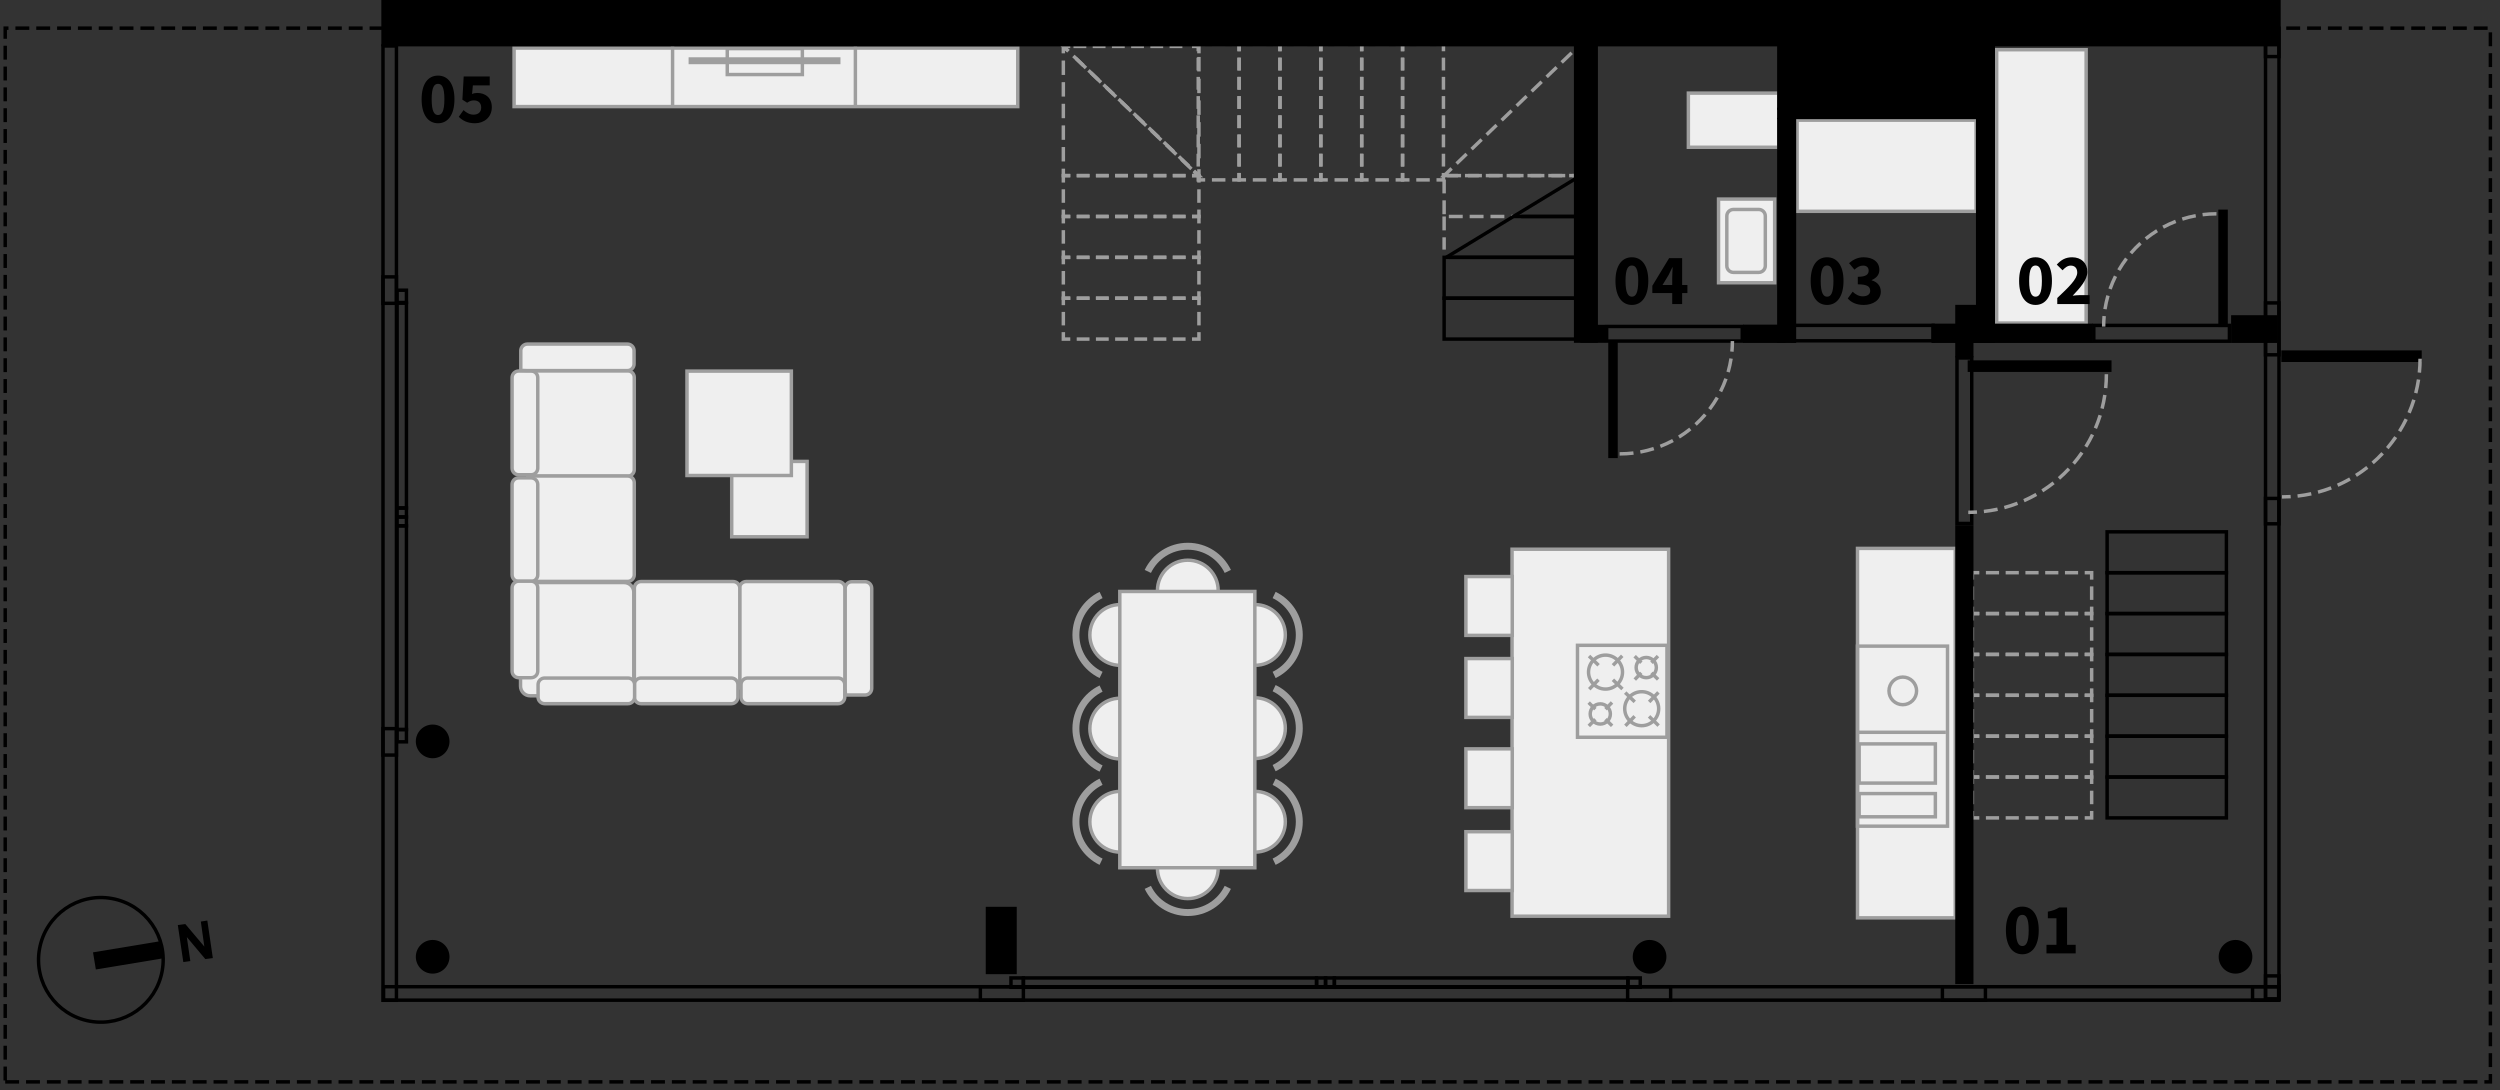 <?xml version="1.0" encoding="utf-8"?>
<!-- Generator: Adobe Illustrator 16.0.0, SVG Export Plug-In . SVG Version: 6.00 Build 0)  -->
<!DOCTYPE svg PUBLIC "-//W3C//DTD SVG 1.1//EN" "http://www.w3.org/Graphics/SVG/1.1/DTD/svg11.dtd">
<svg version="1.1" id="PARTERx275_1_" xmlns="http://www.w3.org/2000/svg" xmlns:xlink="http://www.w3.org/1999/xlink" x="0px"
	 y="0px" width="720px" height="314px" viewBox="0 0 720 314" enable-background="new 0 0 720 314" xml:space="preserve">
<rect x="0" y="0" width="720" height="314" fill="#333333" stroke="none"/>
<path fill="#EFEFEF" stroke="#9E9E9E" stroke-miterlimit="10" d="M182.531,197.615c0,1.534-1.243,2.772-2.776,2.772h-27.066
	c-1.533,0-2.775-1.238-2.775-2.772v-27.067c0-1.532,1.241-2.771,2.775-2.771h27.066c1.533,0,2.776,1.238,2.776,2.771V197.615z"/>
<path fill="#EFEFEF" stroke="#9E9E9E" stroke-miterlimit="10" d="M212.998,198.494v-29.106c0-1.051,0.853-1.903,1.909-1.903h26.542
	c1.055,0,1.908,0.851,1.908,1.903v29.106"/>
<path fill="#EFEFEF" stroke="#9E9E9E" stroke-miterlimit="10" d="M182.701,198.494v-29.106c0-1.051,0.852-1.903,1.907-1.903h26.542
	c1.055,0,1.908,0.851,1.908,1.903v29.106"/>
<path fill="#EFEFEF" stroke="#9E9E9E" stroke-miterlimit="10" d="M151.654,137.15h29.106c1.054,0,1.909-0.854,1.909-1.907v-26.542
	c0-1.055-0.855-1.909-1.909-1.909h-29.106"/>
<path fill="#EFEFEF" stroke="#9E9E9E" stroke-miterlimit="10" d="M151.654,167.449h29.106c1.054,0,1.909-0.854,1.909-1.908v-26.54
	c0-1.055-0.855-1.91-1.909-1.91h-29.106"/>
<rect x="534.959" y="157.94" fill="#EFEFEF" stroke="#9E9E9E" stroke-miterlimit="10" width="28.151" height="106.4"/>
<rect x="534.959" y="186.085" fill="none" stroke="#9E9E9E" stroke-miterlimit="10" width="25.924" height="51.854"/>
<rect x="535.436" y="228.55" fill="none" stroke="#9E9E9E" stroke-miterlimit="10" width="21.947" height="6.686"/>
<rect x="535.436" y="214.241" fill="none" stroke="#9E9E9E" stroke-miterlimit="10" width="21.947" height="11.291"/>
<line fill="none" stroke="#9E9E9E" stroke-miterlimit="10" x1="535.116" y1="210.9" x2="560.406" y2="210.9"/>
<circle fill="none" stroke="#9E9E9E" stroke-miterlimit="10" cx="548.002" cy="198.972" r="3.977"/>
<rect x="435.473" y="158.176" fill="#EFEFEF" stroke="#9E9E9E" stroke-miterlimit="10" width="45.09" height="105.689"/>
<rect x="422.178" y="239.53" fill="#EFEFEF" stroke="#9E9E9E" stroke-miterlimit="10" width="13.358" height="16.938"/>
<rect x="422.178" y="215.672" fill="#EFEFEF" stroke="#9E9E9E" stroke-miterlimit="10" width="13.358" height="16.939"/>
<rect x="422.178" y="189.667" fill="#EFEFEF" stroke="#9E9E9E" stroke-miterlimit="10" width="13.358" height="16.939"/>
<rect x="422.178" y="166.048" fill="#EFEFEF" stroke="#9E9E9E" stroke-miterlimit="10" width="13.358" height="16.939"/>
<rect x="454.318" y="185.85" fill="none" stroke="#9E9E9E" stroke-miterlimit="10" width="25.769" height="26.482"/>
<g>
	<circle fill="none" stroke="#9E9E9E" stroke-miterlimit="10" cx="472.809" cy="204.101" r="4.891"/>
	<line fill="none" stroke="#9E9E9E" stroke-miterlimit="10" x1="477.62" y1="199.408" x2="474.954" y2="202.152"/>
	<line fill="none" stroke="#9E9E9E" stroke-miterlimit="10" x1="470.781" y1="206.288" x2="468.116" y2="209.032"/>
	<line fill="none" stroke="#9E9E9E" stroke-miterlimit="10" x1="477.68" y1="208.972" x2="474.936" y2="206.307"/>
	<line fill="none" stroke="#9E9E9E" stroke-miterlimit="10" x1="470.801" y1="202.134" x2="468.057" y2="199.469"/>
</g>
<g>
	<path fill="none" stroke="#9E9E9E" stroke-miterlimit="10" d="M467.283,193.568c0,2.702-2.191,4.89-4.896,4.89
		c-2.699,0-4.892-2.186-4.892-4.89s2.196-4.896,4.892-4.896C465.092,188.673,467.281,190.864,467.283,193.568z"/>
	<line fill="none" stroke="#9E9E9E" stroke-miterlimit="10" x1="467.202" y1="188.872" x2="464.536" y2="191.616"/>
	<line fill="none" stroke="#9E9E9E" stroke-miterlimit="10" x1="460.363" y1="195.753" x2="457.697" y2="198.495"/>
	<line fill="none" stroke="#9E9E9E" stroke-miterlimit="10" x1="467.264" y1="198.437" x2="464.518" y2="195.771"/>
	<line fill="none" stroke="#9E9E9E" stroke-miterlimit="10" x1="460.383" y1="191.596" x2="457.639" y2="188.931"/>
</g>
<g>
	<circle fill="none" stroke="#9E9E9E" stroke-miterlimit="10" cx="474.12" cy="192.26" r="2.908"/>
	<line fill="none" stroke="#9E9E9E" stroke-miterlimit="10" x1="477.495" y1="188.95" x2="475.625" y2="190.878"/>
	<line fill="none" stroke="#9E9E9E" stroke-miterlimit="10" x1="472.689" y1="193.787" x2="470.816" y2="195.714"/>
	<line fill="none" stroke="#9E9E9E" stroke-miterlimit="10" x1="477.538" y1="195.673" x2="475.613" y2="193.799"/>
	<line fill="none" stroke="#9E9E9E" stroke-miterlimit="10" x1="472.702" y1="190.864" x2="470.773" y2="188.99"/>
</g>
<g>
	<circle fill="none" stroke="#9E9E9E" stroke-miterlimit="10" cx="460.881" cy="205.621" r="2.907"/>
	<line fill="none" stroke="#9E9E9E" stroke-miterlimit="10" x1="464.258" y1="202.308" x2="462.383" y2="204.238"/>
	<line fill="none" stroke="#9E9E9E" stroke-miterlimit="10" x1="459.448" y1="207.147" x2="457.575" y2="209.074"/>
	<line fill="none" stroke="#9E9E9E" stroke-miterlimit="10" x1="464.299" y1="209.032" x2="462.368" y2="207.159"/>
	<line fill="none" stroke="#9E9E9E" stroke-miterlimit="10" x1="459.463" y1="204.224" x2="457.531" y2="202.349"/>
</g>
<circle fill="#EFEFEF" stroke="#9E9E9E" stroke-miterlimit="10" cx="361.43" cy="236.666" r="8.748"/>
<path fill="none" stroke="#9E9E9E" stroke-width="2" stroke-miterlimit="10" d="M366.947,225.151c4.289,2.057,7.25,6.44,7.25,11.515
	c0,5.075-2.961,9.456-7.25,11.513"/>
<circle fill="#EFEFEF" stroke="#9E9E9E" stroke-miterlimit="10" cx="361.43" cy="209.707" r="8.748"/>
<path fill="none" stroke="#9E9E9E" stroke-width="2" stroke-miterlimit="10" d="M366.947,198.191
	c4.289,2.058,7.25,6.439,7.25,11.516s-2.961,9.455-7.25,11.513"/>
<circle fill="#EFEFEF" stroke="#9E9E9E" stroke-miterlimit="10" cx="361.43" cy="182.866" r="8.748"/>
<path fill="none" stroke="#9E9E9E" stroke-width="2" stroke-miterlimit="10" d="M366.947,171.355
	c4.289,2.055,7.25,6.438,7.25,11.512c0,5.076-2.961,9.455-7.25,11.514"/>
<circle fill="#EFEFEF" stroke="#9E9E9E" stroke-miterlimit="10" cx="342.085" cy="250.046" r="8.748"/>
<path fill="none" stroke="#9E9E9E" stroke-width="2" stroke-miterlimit="10" d="M353.603,255.563
	c-2.059,4.283-6.441,7.247-11.517,7.247c-5.076,0-9.455-2.964-11.514-7.247"/>
<circle fill="#EFEFEF" stroke="#9E9E9E" stroke-miterlimit="10" cx="342.091" cy="170.084" r="8.747"/>
<path fill="none" stroke="#9E9E9E" stroke-width="2" stroke-miterlimit="10" d="M330.572,164.568c2.061-4.291,6.44-7.25,11.518-7.25
	c5.076,0,9.455,2.96,11.518,7.25"/>
<circle fill="#EFEFEF" stroke="#9E9E9E" stroke-miterlimit="10" cx="322.625" cy="182.866" r="8.748"/>
<path fill="none" stroke="#9E9E9E" stroke-width="2" stroke-miterlimit="10" d="M317.108,194.382
	c-4.289-2.059-7.25-6.44-7.25-11.516c0-5.075,2.961-9.456,7.25-11.511"/>
<circle fill="#EFEFEF" stroke="#9E9E9E" stroke-miterlimit="10" cx="322.625" cy="209.825" r="8.748"/>
<path fill="none" stroke="#9E9E9E" stroke-width="2" stroke-miterlimit="10" d="M317.108,221.34c-4.289-2.058-7.25-6.44-7.25-11.514
	c0-5.076,2.961-9.456,7.25-11.514"/>
<circle fill="#EFEFEF" stroke="#9E9E9E" stroke-miterlimit="10" cx="322.625" cy="236.666" r="8.748"/>
<path fill="none" stroke="#9E9E9E" stroke-width="2" stroke-miterlimit="10" d="M317.108,248.179
	c-4.289-2.057-7.25-6.44-7.25-11.515c0-5.076,2.961-9.456,7.25-11.514"/>
<rect x="322.505" y="170.344" fill="#EFEFEF" stroke="#9E9E9E" stroke-miterlimit="10" width="38.888" height="79.564"/>
<rect x="148.057" y="13.836" fill="#EFEFEF" stroke="#9E9E9E" stroke-miterlimit="10" width="145.055" height="16.861"/>
<line fill="none" stroke="#9E9E9E" stroke-miterlimit="10" x1="246.35" y1="12.246" x2="246.35" y2="30.696"/>
<line fill="none" stroke="#9E9E9E" stroke-miterlimit="10" x1="193.703" y1="12.246" x2="193.703" y2="30.696"/>
<rect x="209.451" y="13.996" fill="#EFEFEF" stroke="#9E9E9E" stroke-miterlimit="10" width="21.63" height="7.475"/>
<line fill="none" stroke="#9E9E9E" stroke-width="2" stroke-miterlimit="10" x1="198.317" y1="17.495" x2="242.055" y2="17.495"/>
<path fill="#EFEFEF" stroke="#9E9E9E" stroke-miterlimit="10" d="M241.39,195.274c1.052,0,1.906,0.851,1.906,1.903v3.58
	c0,1.056-0.853,1.908-1.906,1.908h-26.064c-1.057,0-1.91-0.851-1.91-1.908v-3.58c0-1.051,0.854-1.903,1.91-1.903H241.39z"/>
<path fill="#EFEFEF" stroke="#9E9E9E" stroke-miterlimit="10" d="M210.614,195.274c1.054,0,1.907,0.851,1.907,1.903v3.58
	c0,1.056-0.853,1.908-1.907,1.908h-26.006c-1.054,0-1.907-0.851-1.907-1.908v-3.58c0-1.051,0.852-1.903,1.907-1.903H210.614z"/>
<path fill="#EFEFEF" stroke="#9E9E9E" stroke-miterlimit="10" d="M180.852,195.274c1.056,0,1.909,0.851,1.909,1.903v3.58
	c0,1.056-0.855,1.908-1.909,1.908h-23.978c-1.056,0-1.909-0.851-1.909-1.908v-3.58c0-1.051,0.853-1.903,1.909-1.903H180.852z"/>
<path fill="#EFEFEF" stroke="#9E9E9E" stroke-miterlimit="10" d="M249.145,167.539c1.055,0,1.908,0.851,1.908,1.909v28.808
	c0,1.057-0.853,1.909-1.908,1.909h-5.667l-0.061-1.909v-28.808c0-1.057,0.852-1.909,1.909-1.909H249.145z"/>
<path fill="#EFEFEF" stroke="#9E9E9E" stroke-miterlimit="10" d="M154.875,108.76c0-1.054-0.855-1.908-1.908-1.908h-3.579
	c-1.056,0-1.909,0.854-1.909,1.908v26.065c0,1.052,0.853,1.906,1.909,1.906h3.579c1.054,0,1.908-0.853,1.908-1.906V108.76z"/>
<path fill="#EFEFEF" stroke="#9E9E9E" stroke-miterlimit="10" d="M154.875,139.538c0-1.056-0.855-1.91-1.908-1.91h-3.579
	c-1.056,0-1.909,0.854-1.909,1.91v26.003c0,1.054,0.853,1.908,1.909,1.908h3.579c1.054,0,1.908-0.854,1.908-1.908V139.538z"/>
<path fill="#EFEFEF" stroke="#9E9E9E" stroke-miterlimit="10" d="M154.875,169.297c0-1.055-0.855-1.91-1.908-1.91h-3.579
	c-1.056,0-1.909,0.856-1.909,1.91v23.979c0,1.053,0.853,1.905,1.909,1.905h3.579c1.054,0,1.908-0.852,1.908-1.905V169.297z"/>
<path fill="#EFEFEF" stroke="#9E9E9E" stroke-miterlimit="10" d="M182.611,101.005c0-1.055-0.854-1.909-1.908-1.909h-28.809
	c-1.056,0-1.909,0.854-1.909,1.909v5.666l1.909,0.062h28.809c1.054,0,1.908-0.855,1.908-1.91V101.005z"/>
<rect x="210.732" y="132.887" fill="#EFEFEF" stroke="#9E9E9E" stroke-miterlimit="10" width="21.712" height="21.709"/>
<rect x="197.85" y="106.881" fill="#EFEFEF" stroke="#9E9E9E" stroke-miterlimit="10" width="30.062" height="30.062"/>
<rect x="494.938" y="57.336" fill="#EFEFEF" stroke="#9E9E9E" stroke-miterlimit="10" width="16.164" height="24.097"/>
<path fill="#EFEFEF" stroke="#9E9E9E" stroke-miterlimit="10" d="M497.323,62.226c0-1.052,0.85-1.904,1.908-1.904h7.274
	c1.052,0,1.905,0.852,1.905,1.904V76.54c0,1.055-0.853,1.909-1.905,1.909h-7.274c-1.055,0-1.908-0.854-1.908-1.909V62.226z"/>
<path fill="#EFEFEF" stroke="#9E9E9E" stroke-miterlimit="10" d="M490.864,39.385c-1.052,0-1.906-0.849-1.906-1.909v-5.725
	c0-1.056,0.852-1.911,1.906-1.911h8.11c1.056,0,1.91,0.855,1.91,1.911v5.725c0,1.058-0.854,1.909-1.91,1.909H490.864z"/>
<rect x="486.25" y="26.818" fill="#EFEFEF" stroke="#9E9E9E" stroke-miterlimit="10" width="26.084" height="15.592"/>
<rect x="517.562" y="34.614" fill="#EFEFEF" stroke="#9E9E9E" stroke-miterlimit="10" width="51.549" height="26.244"/>
<rect x="575.038" y="14.314" fill="#EFEFEF" stroke="#9E9E9E" stroke-miterlimit="10" width="25.769" height="78.729"/>
<rect x="563.111" y="87.795" width="11.451" height="10.974"/>
<rect x="556.271" y="93.207" width="46.438" height="5.562"/>
<rect x="642.559" y="90.78" width="13.357" height="7.987"/>
<rect x="283.894" y="261.162" width="8.929" height="19.403"/>
<rect x="569.073" y="33.638" width="5.485" height="58.212"/>
<rect x="570.984" y="8.345" width="3.578" height="23.146"/>
<rect x="511.812" y="33.957" width="5.487" height="64.812"/>
<rect x="502.032" y="93.494" width="12.244" height="5.273"/>
<polygon points="462.258,93.546 462.271,98.726 455.113,98.726 455.098,93.546 "/>
<rect x="511.812" y="31.009" width="62.75" height="3.305"/>
<rect x="511.812" y="9.242" width="3.577" height="22.386"/>
<rect x="563.111" y="97.022" width="5.248" height="5.882"/>
<g>
	<path d="M567.359,150.257h-3.248v-46.668h3.248V150.257 M568.359,151.257v-48.668h-5.248v48.668H568.359L568.359,151.257z"/>
</g>
<rect x="652.469" y="8.113" fill="none" stroke="#000000" stroke-miterlimit="10" width="3.877" height="279.607"/>
<rect x="110.301" y="13.24" fill="none" stroke="#000000" stroke-miterlimit="10" width="3.877" height="274.84"/>
<rect x="110.301" y="209.843" fill="none" stroke="#000000" stroke-miterlimit="10" width="3.877" height="7.618"/>
<rect x="114.357" y="210.108" fill="none" stroke="#000000" stroke-miterlimit="10" width="2.695" height="3.537"/>
<rect x="114.357" y="83.582" fill="none" stroke="#000000" stroke-miterlimit="10" width="2.695" height="3.538"/>
<rect x="114.357" y="151.417" fill="none" stroke="#000000" stroke-miterlimit="10" width="2.695" height="58.691"/>
<rect x="114.357" y="87.319" fill="none" stroke="#000000" stroke-miterlimit="10" width="2.695" height="58.968"/>
<rect x="114.357" y="148.871" fill="none" stroke="#000000" stroke-miterlimit="10" width="2.695" height="2.584"/>
<rect x="114.357" y="146.325" fill="none" stroke="#000000" stroke-miterlimit="10" width="2.695" height="2.584"/>
<rect x="468.859" y="281.647" fill="none" stroke="#000000" stroke-miterlimit="10" width="3.532" height="2.69"/>
<rect x="291.158" y="281.647" fill="none" stroke="#000000" stroke-miterlimit="10" width="3.535" height="2.69"/>
<rect x="384.282" y="281.647" fill="none" stroke="#000000" stroke-miterlimit="10" width="84.526" height="2.69"/>
<rect x="294.772" y="281.647" fill="none" stroke="#000000" stroke-miterlimit="10" width="84.38" height="2.69"/>
<rect x="381.736" y="281.647" fill="none" stroke="#000000" stroke-miterlimit="10" width="2.586" height="2.69"/>
<rect x="379.193" y="281.647" fill="none" stroke="#000000" stroke-miterlimit="10" width="2.582" height="2.69"/>
<rect x="110.301" y="79.738" fill="none" stroke="#000000" stroke-miterlimit="10" width="3.877" height="7.621"/>
<rect x="110.47" y="284.174" fill="none" stroke="#000000" stroke-miterlimit="10" width="545.786" height="3.877"/>
<rect x="648.738" y="284.174" fill="none" stroke="#000000" stroke-miterlimit="10" width="7.519" height="3.877"/>
<rect x="559.413" y="284.174" fill="none" stroke="#000000" stroke-miterlimit="10" width="12.388" height="3.877"/>
<rect x="468.754" y="284.174" fill="none" stroke="#000000" stroke-miterlimit="10" width="12.387" height="3.877"/>
<rect x="282.346" y="284.174" fill="none" stroke="#000000" stroke-miterlimit="10" width="12.387" height="3.877"/>
<rect x="652.469" y="281.055" fill="none" stroke="#000000" stroke-miterlimit="10" width="3.877" height="6.666"/>
<rect x="652.469" y="87.241" fill="none" stroke="#000000" stroke-miterlimit="10" width="3.877" height="14.941"/>
<rect x="652.469" y="143.543" fill="none" stroke="#000000" stroke-miterlimit="10" width="3.877" height="7.312"/>
<rect x="652.469" y="0.476" fill="none" stroke="#000000" stroke-miterlimit="10" width="3.877" height="15.82"/>
<rect x="657.029" y="100.912" width="40.428" height="3.341"/>
<g>
	<path fill="#9E9E9E" d="M697.28,107.365l-0.994-0.104c0.131-1.3,0.192-2.628,0.192-3.938h1
		C697.479,104.669,697.411,106.029,697.28,107.365z M697.03,109.373c-0.203,1.334-0.476,2.669-0.808,3.968l-0.969-0.248
		c0.323-1.264,0.588-2.563,0.784-3.868L697.03,109.373z M695.675,115.287c-0.396,1.278-0.868,2.555-1.396,3.799l-0.92-0.391
		c0.513-1.213,0.97-2.46,1.356-3.705L695.675,115.287z M693.436,120.929c-0.588,1.207-1.241,2.4-1.95,3.546l-0.853-0.521
		c0.688-1.118,1.33-2.281,1.903-3.458L693.436,120.929z M690.375,126.174c-0.758,1.104-1.586,2.185-2.461,3.212l-0.762-0.646
		c0.85-1.007,1.657-2.063,2.397-3.134L690.375,126.174z M686.562,130.897c-0.925,0.979-1.902,1.925-2.916,2.808l-0.656-0.754
		c0.988-0.861,1.945-1.783,2.845-2.739L686.562,130.897z M682.09,134.996c-1.058,0.832-2.168,1.619-3.304,2.341l-0.536-0.844
		c1.109-0.704,2.191-1.47,3.221-2.282L682.09,134.996z M677.055,138.379c-1.172,0.666-2.389,1.277-3.617,1.818l-0.399-0.916
		c1.197-0.526,2.381-1.123,3.522-1.771L677.055,138.379z M671.573,140.967c-1.256,0.48-2.554,0.901-3.853,1.251l-0.261-0.965
		c1.267-0.342,2.527-0.752,3.753-1.22L671.573,140.967z M665.752,142.698c-1.309,0.284-2.654,0.504-3.994,0.652l-0.11-0.99
		c1.306-0.15,2.616-0.365,3.896-0.643L665.752,142.698z M659.746,143.527c-0.844,0.053-1.698,0.079-2.545,0.079v-1
		c0.824,0,1.66-0.026,2.479-0.077L659.746,143.527z"/>
</g>
<rect x="566.689" y="103.774" width="41.432" height="3.343"/>
<g>
	<path fill="#9E9E9E" d="M606.936,111.818l-0.991-0.104c0.131-1.3,0.192-2.628,0.192-3.938h1
		C607.137,109.122,607.07,110.482,606.936,111.818z M606.686,113.826c-0.2,1.334-0.473,2.669-0.805,3.968l-0.97-0.248
		c0.324-1.264,0.589-2.563,0.785-3.868L606.686,113.826z M605.331,119.74c-0.397,1.275-0.866,2.556-1.396,3.8l-0.92-0.391
		c0.516-1.218,0.973-2.461,1.359-3.706L605.331,119.74z M603.094,125.383c-0.588,1.207-1.244,2.4-1.953,3.546l-0.85-0.521
		c0.688-1.118,1.329-2.281,1.903-3.458L603.094,125.383z M600.033,130.63c-0.765,1.106-1.59,2.188-2.463,3.211l-0.765-0.646
		c0.852-1.002,1.658-2.06,2.401-3.137L600.033,130.63z M596.216,135.346c-0.92,0.982-1.897,1.929-2.914,2.812l-0.653-0.754
		c0.986-0.861,1.943-1.783,2.842-2.739L596.216,135.346z M591.745,139.448c-1.057,0.832-2.168,1.619-3.301,2.341l-0.537-0.844
		c1.105-0.704,2.189-1.473,3.22-2.282L591.745,139.448z M586.711,142.831c-1.173,0.666-2.389,1.277-3.617,1.818l-0.399-0.916
		c1.194-0.526,2.382-1.123,3.522-1.771L586.711,142.831z M581.227,145.417c-1.256,0.48-2.551,0.901-3.85,1.251l-0.261-0.965
		c1.267-0.342,2.527-0.752,3.752-1.22L581.227,145.417z M575.409,147.148c-1.311,0.28-2.653,0.504-3.994,0.652l-0.112-0.994
		c1.307-0.146,2.617-0.361,3.896-0.639L575.409,147.148z M569.403,147.974c-0.847,0.057-1.699,0.079-2.545,0.079v-1
		c0.821,0,1.657-0.022,2.479-0.073L569.403,147.974z"/>
</g>
<g>
	<path d="M501.271,97.735l-38.062-0.005v-3.206l38.062,0.004V97.735 M502.271,98.735v-5.206l-40.062-0.004v5.206L502.271,98.735
		L502.271,98.735z"/>
</g>
<g>
	<path d="M556.227,97.65h-39.338v-3.445h39.338V97.65 M557.227,98.65v-5.445h-41.338v5.445H557.227L557.227,98.65z"/>
</g>
<rect x="463.18" y="98.097" width="2.729" height="33.837"/>
<g>
	<path fill="#9E9E9E" d="M499.29,101.319l-0.995-0.096c0.092-0.988,0.139-1.999,0.139-2.989h1
		C499.434,99.26,499.387,100.298,499.29,101.319z M499.043,103.333c-0.207,1.332-0.5,2.666-0.869,3.965l-0.961-0.271
		c0.359-1.264,0.641-2.557,0.842-3.848L499.043,103.333z M497.557,109.232c-0.446,1.266-0.981,2.521-1.586,3.73l-0.896-0.447
		c0.586-1.172,1.1-2.389,1.537-3.616L497.557,109.232z M495.008,114.752c-0.679,1.166-1.433,2.303-2.246,3.378l-0.797-0.604
		c0.789-1.043,1.523-2.146,2.178-3.276L495.008,114.752z M491.489,119.711c-0.881,1.025-1.832,2.005-2.826,2.911l-0.674-0.74
		c0.965-0.878,1.887-1.828,2.739-2.823L491.489,119.711z M487.117,123.942c-1.054,0.849-2.167,1.638-3.312,2.346l-0.524-0.85
		c1.106-0.688,2.188-1.452,3.211-2.275L487.117,123.942z M482.049,127.305c-1.189,0.641-2.433,1.211-3.688,1.697l-0.36-0.932
		c1.219-0.474,2.422-1.026,3.575-1.646L482.049,127.305z M476.447,129.678c-1.284,0.408-2.607,0.74-3.938,0.986l-0.183-0.982
		c1.289-0.235,2.572-0.561,3.813-0.957L476.447,129.678z M470.5,130.97c-1.332,0.163-2.695,0.246-4.05,0.246v-1
		c1.314,0,2.638-0.08,3.929-0.234L470.5,130.97z"/>
</g>
<g>
	<path d="M641.575,97.773l-38.062-0.009v-3.547l38.062,0.004V97.773 M642.575,98.773v-5.552l-40.062-0.004v5.547L642.575,98.773
		L642.575,98.773z"/>
</g>
<rect x="638.875" y="60.361" width="2.729" height="33.837"/>
<g>
	<path fill="#9E9E9E" d="M638.336,61.078v1c-1.319,0-2.638,0.08-3.929,0.238l-0.121-0.992
		C635.616,61.161,636.982,61.078,638.336,61.078L638.336,61.078z M632.462,62.615c-1.289,0.239-2.574,0.561-3.813,0.957
		l-0.306-0.953c1.281-0.408,2.605-0.74,3.938-0.986L632.462,62.615z M626.784,64.226c-1.219,0.474-2.422,1.026-3.573,1.646
		l-0.474-0.881c1.188-0.637,2.428-1.21,3.687-1.697L626.784,64.226z M621.507,66.862c-1.108,0.684-2.189,1.452-3.213,2.271
		l-0.628-0.775c1.055-0.853,2.17-1.642,3.312-2.35L621.507,66.862z M616.799,70.416c-0.967,0.881-1.889,1.831-2.742,2.825
		l-0.758-0.652c0.879-1.021,1.83-2.004,2.826-2.911L616.799,70.416z M612.822,74.774c-0.789,1.043-1.523,2.143-2.178,3.272
		l-0.865-0.502c0.677-1.166,1.433-2.303,2.246-3.378L612.822,74.774z M609.707,79.778c-0.586,1.172-1.099,2.39-1.536,3.621
		l-0.94-0.334c0.446-1.27,0.981-2.525,1.586-3.734L609.707,79.778z M607.573,85.274c-0.359,1.26-0.644,2.553-0.842,3.844
		l-0.988-0.152c0.207-1.332,0.5-2.666,0.869-3.965L607.573,85.274z M606.49,91.071c-0.092,0.979-0.137,1.984-0.137,2.985h-1
		c0-1.027,0.047-2.064,0.141-3.077L606.49,91.071z"/>
</g>
<circle cx="475.077" cy="275.554" r="4.85"/>
<circle cx="643.829" cy="275.554" r="4.85"/>
<circle cx="124.606" cy="275.554" r="4.85"/>
<circle cx="124.606" cy="213.524" r="4.851"/>
<rect x="606.85" y="223.783" fill="none" stroke="#000000" stroke-miterlimit="10" width="34.354" height="11.771"/>
<rect x="606.85" y="212.013" fill="none" stroke="#000000" stroke-miterlimit="10" width="34.354" height="11.771"/>
<rect x="606.85" y="200.244" fill="none" stroke="#000000" stroke-miterlimit="10" width="34.354" height="11.771"/>
<rect x="606.85" y="188.473" fill="none" stroke="#000000" stroke-miterlimit="10" width="34.354" height="11.771"/>
<rect x="606.85" y="176.704" fill="none" stroke="#000000" stroke-miterlimit="10" width="34.354" height="11.77"/>
<rect x="606.85" y="164.936" fill="none" stroke="#000000" stroke-miterlimit="10" width="34.354" height="11.771"/>
<rect x="606.85" y="153.166" fill="none" stroke="#000000" stroke-miterlimit="10" width="34.354" height="11.771"/>
<g>
	<g>
		<g>
			<polygon fill="#9E9E9E" points="570.041,224.283 568.541,224.283 568.541,225.783 567.541,225.783 567.541,223.283 
				570.041,223.283 			"/>
		</g>
		<g>
			<rect x="567.541" y="227.723" fill="#9E9E9E" width="1" height="3.889"/>
		</g>
		<g>
			<polygon fill="#9E9E9E" points="568.541,235.053 570.041,235.053 570.041,236.053 567.541,236.053 567.541,233.553 
				568.541,233.553 			"/>
		</g>
		<g>
			<path fill="#9E9E9E" d="M598.497,236.053h-3.793v-1h3.793V236.053z M592.807,236.053h-3.793v-1h3.793V236.053z M587.115,236.053
				h-3.795v-1h3.795V236.053z M581.424,236.053h-3.795v-1h3.795V236.053z M575.732,236.053h-3.795v-1h3.795V236.053z"/>
		</g>
		<g>
			<polygon fill="#9E9E9E" points="602.896,236.053 600.396,236.053 600.396,235.053 601.896,235.053 601.896,233.553 
				602.896,233.553 			"/>
		</g>
		<g>
			<rect x="601.896" y="227.723" fill="#9E9E9E" width="1" height="3.889"/>
		</g>
		<g>
			<polygon fill="#9E9E9E" points="602.896,225.783 601.896,225.783 601.896,224.283 600.396,224.283 600.396,223.283 
				602.896,223.283 			"/>
		</g>
		<g>
			<path fill="#9E9E9E" d="M598.497,224.283h-3.793v-1h3.793V224.283z M592.807,224.283h-3.795v-1h3.795V224.283z M587.115,224.283
				h-3.795v-1h3.795V224.283z M581.424,224.283h-3.795v-1h3.795V224.283z M575.732,224.283h-3.795v-1h3.795V224.283z"/>
		</g>
	</g>
</g>
<g>
	<g>
		<g>
			<polygon fill="#9E9E9E" points="570.041,212.514 568.541,212.514 568.541,214.014 567.541,214.014 567.541,211.514 
				570.041,211.514 			"/>
		</g>
		<g>
			<rect x="567.541" y="215.958" fill="#9E9E9E" width="1" height="3.885"/>
		</g>
		<g>
			<polygon fill="#9E9E9E" points="568.541,223.285 570.041,223.285 570.041,224.285 567.541,224.285 567.541,221.785 
				568.541,221.785 			"/>
		</g>
		<g>
			<path fill="#9E9E9E" d="M598.497,224.285h-3.793v-1h3.793V224.285z M592.807,224.285h-3.793v-1h3.793V224.285z M587.115,224.285
				h-3.795v-1h3.795V224.285z M581.424,224.285h-3.795v-1h3.795V224.285z M575.732,224.285h-3.795v-1h3.795V224.285z"/>
		</g>
		<g>
			<polygon fill="#9E9E9E" points="602.896,224.285 600.396,224.285 600.396,223.285 601.896,223.285 601.896,221.785 
				602.896,221.785 			"/>
		</g>
		<g>
			<rect x="601.896" y="215.957" fill="#9E9E9E" width="1" height="3.885"/>
		</g>
		<g>
			<polygon fill="#9E9E9E" points="602.896,214.014 601.896,214.014 601.896,212.514 600.396,212.514 600.396,211.514 
				602.896,211.514 			"/>
		</g>
		<g>
			<path fill="#9E9E9E" d="M598.497,212.514h-3.793v-1h3.793V212.514z M592.807,212.514h-3.795v-1h3.795V212.514z M587.115,212.514
				h-3.795v-1h3.795V212.514z M581.424,212.514h-3.795v-1h3.795V212.514z M575.732,212.514h-3.795v-1h3.795V212.514z"/>
		</g>
	</g>
</g>
<g>
	<g>
		<g>
			<polygon fill="#9E9E9E" points="570.041,200.744 568.541,200.744 568.541,202.244 567.541,202.244 567.541,199.744 
				570.041,199.744 			"/>
		</g>
		<g>
			<rect x="567.541" y="204.188" fill="#9E9E9E" width="1" height="3.885"/>
		</g>
		<g>
			<polygon fill="#9E9E9E" points="568.541,211.514 570.041,211.514 570.041,212.514 567.541,212.514 567.541,210.014 
				568.541,210.014 			"/>
		</g>
		<g>
			<path fill="#9E9E9E" d="M598.497,212.514h-3.793v-1h3.793V212.514z M592.807,212.514h-3.793v-1h3.793V212.514z M587.115,212.514
				h-3.795v-1h3.795V212.514z M581.424,212.514h-3.795v-1h3.795V212.514z M575.732,212.514h-3.795v-1h3.795V212.514z"/>
		</g>
		<g>
			<polygon fill="#9E9E9E" points="602.896,212.514 600.396,212.514 600.396,211.514 601.896,211.514 601.896,210.014 
				602.896,210.014 			"/>
		</g>
		<g>
			<rect x="601.896" y="204.187" fill="#9E9E9E" width="1" height="3.885"/>
		</g>
		<g>
			<polygon fill="#9E9E9E" points="602.896,202.244 601.896,202.244 601.896,200.744 600.396,200.744 600.396,199.744 
				602.896,199.744 			"/>
		</g>
		<g>
			<path fill="#9E9E9E" d="M598.497,200.744h-3.793v-1h3.793V200.744z M592.807,200.744h-3.795v-1h3.795V200.744z M587.115,200.744
				h-3.795v-1h3.795V200.744z M581.424,200.744h-3.795v-1h3.795V200.744z M575.732,200.744h-3.795v-1h3.795V200.744z"/>
		</g>
	</g>
</g>
<g>
	<g>
		<g>
			<polygon fill="#9E9E9E" points="570.041,188.974 568.541,188.974 568.541,190.474 567.541,190.474 567.541,187.974 
				570.041,187.974 			"/>
		</g>
		<g>
			<rect x="567.541" y="192.418" fill="#9E9E9E" width="1" height="3.885"/>
		</g>
		<g>
			<polygon fill="#9E9E9E" points="568.541,199.745 570.041,199.745 570.041,200.745 567.541,200.745 567.541,198.245 
				568.541,198.245 			"/>
		</g>
		<g>
			<path fill="#9E9E9E" d="M598.497,200.745h-3.793v-1h3.793V200.745z M592.807,200.745h-3.793v-1h3.793V200.745z M587.115,200.745
				h-3.795v-1h3.795V200.745z M581.424,200.745h-3.795v-1h3.795V200.745z M575.732,200.745h-3.795v-1h3.795V200.745z"/>
		</g>
		<g>
			<polygon fill="#9E9E9E" points="602.896,200.745 600.396,200.745 600.396,199.745 601.896,199.745 601.896,198.245 
				602.896,198.245 			"/>
		</g>
		<g>
			<rect x="601.896" y="192.417" fill="#9E9E9E" width="1" height="3.885"/>
		</g>
		<g>
			<polygon fill="#9E9E9E" points="602.896,190.474 601.896,190.474 601.896,188.974 600.396,188.974 600.396,187.974 
				602.896,187.974 			"/>
		</g>
		<g>
			<path fill="#9E9E9E" d="M598.497,188.974h-3.793v-1h3.793V188.974z M592.807,188.974h-3.795v-1h3.795V188.974z M587.115,188.974
				h-3.795v-1h3.795V188.974z M581.424,188.974h-3.795v-1h3.795V188.974z M575.732,188.974h-3.795v-1h3.795V188.974z"/>
		</g>
	</g>
</g>
<g>
	<g>
		<g>
			<polygon fill="#9E9E9E" points="570.041,177.205 568.541,177.205 568.541,178.705 567.541,178.705 567.541,176.205 
				570.041,176.205 			"/>
		</g>
		<g>
			<rect x="567.541" y="180.649" fill="#9E9E9E" width="1" height="3.884"/>
		</g>
		<g>
			<polygon fill="#9E9E9E" points="568.541,187.974 570.041,187.974 570.041,188.974 567.541,188.974 567.541,186.474 
				568.541,186.474 			"/>
		</g>
		<g>
			<path fill="#9E9E9E" d="M598.497,188.974h-3.793v-1h3.793V188.974z M592.807,188.974h-3.793v-1h3.793V188.974z M587.115,188.974
				h-3.795v-1h3.795V188.974z M581.424,188.974h-3.795v-1h3.795V188.974z M575.732,188.974h-3.795v-1h3.795V188.974z"/>
		</g>
		<g>
			<polygon fill="#9E9E9E" points="602.896,188.974 600.396,188.974 600.396,187.974 601.896,187.974 601.896,186.474 
				602.896,186.474 			"/>
		</g>
		<g>
			<rect x="601.896" y="180.649" fill="#9E9E9E" width="1" height="3.884"/>
		</g>
		<g>
			<polygon fill="#9E9E9E" points="602.896,178.705 601.896,178.705 601.896,177.205 600.396,177.205 600.396,176.205 
				602.896,176.205 			"/>
		</g>
		<g>
			<path fill="#9E9E9E" d="M598.497,177.205h-3.793v-1h3.793V177.205z M592.807,177.205h-3.795v-1h3.795V177.205z M587.115,177.205
				h-3.795v-1h3.795V177.205z M581.424,177.205h-3.795v-1h3.795V177.205z M575.732,177.205h-3.795v-1h3.795V177.205z"/>
		</g>
	</g>
</g>
<g>
	<g>
		<g>
			<polygon fill="#9E9E9E" points="570.041,165.436 568.541,165.436 568.541,166.936 567.541,166.936 567.541,164.436 
				570.041,164.436 			"/>
		</g>
		<g>
			<rect x="567.541" y="168.88" fill="#9E9E9E" width="1" height="3.884"/>
		</g>
		<g>
			<polygon fill="#9E9E9E" points="568.541,176.207 570.041,176.207 570.041,177.207 567.541,177.207 567.541,174.707 
				568.541,174.707 			"/>
		</g>
		<g>
			<path fill="#9E9E9E" d="M598.497,177.207h-3.793v-1h3.793V177.207z M592.807,177.207h-3.793v-1h3.793V177.207z M587.115,177.207
				h-3.795v-1h3.795V177.207z M581.424,177.207h-3.795v-1h3.795V177.207z M575.732,177.207h-3.795v-1h3.795V177.207z"/>
		</g>
		<g>
			<polygon fill="#9E9E9E" points="602.896,177.207 600.396,177.207 600.396,176.207 601.896,176.207 601.896,174.707 
				602.896,174.707 			"/>
		</g>
		<g>
			<rect x="601.896" y="168.88" fill="#9E9E9E" width="1" height="3.884"/>
		</g>
		<g>
			<polygon fill="#9E9E9E" points="602.896,166.936 601.896,166.936 601.896,165.436 600.396,165.436 600.396,164.436 
				602.896,164.436 			"/>
		</g>
		<g>
			<path fill="#9E9E9E" d="M598.497,165.436h-3.793v-1h3.793V165.436z M592.807,165.436h-3.795v-1h3.795V165.436z M587.115,165.436
				h-3.795v-1h3.795V165.436z M581.424,165.436h-3.795v-1h3.795V165.436z M575.732,165.436h-3.795v-1h3.795V165.436z"/>
		</g>
	</g>
</g>
<rect x="415.907" y="85.885" fill="none" stroke="#000000" stroke-miterlimit="10" width="38.492" height="11.771"/>
<rect x="415.907" y="74.116" fill="none" stroke="#000000" stroke-miterlimit="10" width="38.492" height="11.769"/>
<polyline fill="none" stroke="#000000" stroke-miterlimit="10" points="438.098,62.345 454.4,62.345 454.4,74.117 417.342,74.117 
	"/>
<polyline fill="none" stroke="#000000" stroke-miterlimit="10" points="454.4,50.576 454.4,62.347 435.711,62.347 "/>
<g>
	<path fill="#9E9E9E" d="M416.407,66.345h-1v-4h1V66.345z M416.407,71.888h-1v-3.543h1V71.888z"/>
</g>
<g>
	<path fill="#9E9E9E" d="M454.9,52.963h-1v-1.887h-1.113v-1h2.113V52.963z M450.786,51.076h-4v-1h4V51.076z M444.786,51.076h-4v-1h4
		V51.076z M438.786,51.076h-4v-1h4V51.076z M432.786,51.076h-4v-1h4V51.076z M426.786,51.076h-4v-1h4V51.076z M420.786,51.076h-4v-1
		h4V51.076z M416.407,55.697h-1v-4h1V55.697z M416.407,61.697h-1v-4h1V61.697z M435.87,62.847h-0.612v-1h0.612V62.847z
		 M433.258,62.847h-4v-1h4V62.847z M427.258,62.847h-4v-1h4V62.847z M421.258,62.847h-4v-1h4V62.847z"/>
</g>
<g>
	<path fill="#9E9E9E" d="M454.9,17.072h-1v-3.431l-0.168-0.176l1.168-1.126V17.072z M452.984,15.575l-2.884,2.771l-0.69-0.721
		l2.882-2.771L452.984,15.575z M448.661,19.738l-2.881,2.771l-0.692-0.721l2.881-2.774L448.661,19.738z M454.9,23.069h-1v-4h1
		V23.069z M444.337,23.9l-2.882,2.771l-0.692-0.721l2.884-2.774L444.337,23.9z M454.9,29.069h-1v-4h1V29.069z M440.015,28.058
		l-2.881,2.774l-0.69-0.721l2.881-2.774L440.015,28.058z M454.9,35.069h-1v-4h1V35.069z M435.695,32.22l-2.881,2.774l-0.693-0.721
		l2.882-2.774L435.695,32.22z M431.372,36.382l-2.881,2.774l-0.692-0.725l2.881-2.771L431.372,36.382z M454.9,41.069h-1v-4h1V41.069
		z M427.048,40.543l-2.882,2.774l-0.692-0.725l2.884-2.771L427.048,40.543z M454.9,47.069h-1v-4h1V47.069z M422.726,44.705
		l-2.881,2.774l-0.69-0.725l2.881-2.771L422.726,44.705z M418.406,48.867l-1.258,1.211h2.76v1h-5.239l3.045-2.932L418.406,48.867z
		 M454.9,51.077h-2.992v-1h1.992v-1.008h1V51.077z M449.907,51.077h-4v-1h4V51.077z M443.907,51.077h-4v-1h4V51.077z
		 M437.907,51.077h-4v-1h4V51.077z M431.907,51.077h-4v-1h4V51.077z M425.907,51.077h-4v-1h4V51.077z"/>
</g>
<g>
	<g>
		<g>
			<polygon fill="#9E9E9E" points="308.243,86.385 306.743,86.385 306.743,87.885 305.744,87.885 305.744,85.385 308.243,85.385 			
				"/>
		</g>
		<g>
			<rect x="305.744" y="89.828" fill="#9E9E9E" width="0.999" height="3.886"/>
		</g>
		<g>
			<polygon fill="#9E9E9E" points="306.743,97.156 308.243,97.156 308.243,98.156 305.744,98.156 305.744,95.656 306.743,95.656 			
				"/>
		</g>
		<g>
			<path fill="#9E9E9E" d="M341.448,98.156h-3.688v-1h3.688V98.156z M335.914,98.156h-3.688v-1h3.688V98.156z M330.38,98.156h-3.688
				v-1h3.688V98.156z M324.846,98.156h-3.688v-1h3.688V98.156z M319.312,98.156h-3.689v-1h3.689V98.156z M313.778,98.156h-3.688v-1
				h3.688V98.156z"/>
		</g>
		<g>
			<polygon fill="#9E9E9E" points="345.793,98.156 343.293,98.156 343.293,97.156 344.793,97.156 344.793,95.656 345.793,95.656 			
				"/>
		</g>
		<g>
			<rect x="344.793" y="89.828" fill="#9E9E9E" width="1" height="3.886"/>
		</g>
		<g>
			<polygon fill="#9E9E9E" points="345.793,87.885 344.793,87.885 344.793,86.385 343.293,86.385 343.293,85.385 345.793,85.385 			
				"/>
		</g>
		<g>
			<path fill="#9E9E9E" d="M341.448,86.385h-3.688v-1h3.688V86.385z M335.914,86.385h-3.688v-1h3.688V86.385z M330.38,86.385h-3.688
				v-1h3.688V86.385z M324.846,86.385h-3.688v-1h3.688V86.385z M319.312,86.385h-3.689v-1h3.689V86.385z M313.778,86.385h-3.688v-1
				h3.688V86.385z"/>
		</g>
	</g>
</g>
<g>
	<g>
		<g>
			<polygon fill="#9E9E9E" points="308.243,74.617 306.743,74.617 306.743,76.117 305.744,76.117 305.744,73.617 308.243,73.617 			
				"/>
		</g>
		<g>
			<rect x="305.744" y="78.055" fill="#9E9E9E" width="0.999" height="3.889"/>
		</g>
		<g>
			<polygon fill="#9E9E9E" points="306.743,85.385 308.243,85.385 308.243,86.385 305.744,86.385 305.744,83.885 306.743,83.885 			
				"/>
		</g>
		<g>
			<path fill="#9E9E9E" d="M341.448,86.385h-3.688v-1h3.688V86.385z M335.914,86.385h-3.688v-1h3.688V86.385z M330.38,86.385h-3.688
				v-1h3.688V86.385z M324.846,86.385h-3.688v-1h3.688V86.385z M319.312,86.385h-3.689v-1h3.689V86.385z M313.778,86.385h-3.688v-1
				h3.688V86.385z"/>
		</g>
		<g>
			<polygon fill="#9E9E9E" points="345.793,86.385 343.293,86.385 343.293,85.385 344.793,85.385 344.793,83.885 345.793,83.885 			
				"/>
		</g>
		<g>
			<rect x="344.793" y="78.055" fill="#9E9E9E" width="1" height="3.889"/>
		</g>
		<g>
			<polygon fill="#9E9E9E" points="345.793,76.117 344.793,76.117 344.793,74.617 343.293,74.617 343.293,73.617 345.793,73.617 			
				"/>
		</g>
		<g>
			<path fill="#9E9E9E" d="M341.448,74.617h-3.688v-1h3.688V74.617z M335.914,74.617h-3.688v-1h3.688V74.617z M330.38,74.617h-3.688
				v-1h3.688V74.617z M324.846,74.617h-3.688v-1h3.688V74.617z M319.312,74.617h-3.689v-1h3.689V74.617z M313.778,74.617h-3.688v-1
				h3.688V74.617z"/>
		</g>
	</g>
</g>
<g>
	<g>
		<g>
			<polygon fill="#9E9E9E" points="308.243,62.845 306.743,62.845 306.743,64.345 305.744,64.345 305.744,61.845 308.243,61.845 			
				"/>
		</g>
		<g>
			<rect x="305.744" y="66.289" fill="#9E9E9E" width="0.999" height="3.886"/>
		</g>
		<g>
			<polygon fill="#9E9E9E" points="306.743,73.617 308.243,73.617 308.243,74.617 305.744,74.617 305.744,72.117 306.743,72.117 			
				"/>
		</g>
		<g>
			<path fill="#9E9E9E" d="M341.448,74.617h-3.688v-1h3.688V74.617z M335.914,74.617h-3.688v-1h3.688V74.617z M330.38,74.617h-3.688
				v-1h3.688V74.617z M324.846,74.617h-3.688v-1h3.688V74.617z M319.312,74.617h-3.689v-1h3.689V74.617z M313.778,74.617h-3.688v-1
				h3.688V74.617z"/>
		</g>
		<g>
			<polygon fill="#9E9E9E" points="345.793,74.617 343.293,74.617 343.293,73.617 344.793,73.617 344.793,72.117 345.793,72.117 			
				"/>
		</g>
		<g>
			<rect x="344.793" y="66.289" fill="#9E9E9E" width="1" height="3.886"/>
		</g>
		<g>
			<polygon fill="#9E9E9E" points="345.793,64.345 344.793,64.345 344.793,62.845 343.293,62.845 343.293,61.845 345.793,61.845 			
				"/>
		</g>
		<g>
			<path fill="#9E9E9E" d="M341.448,62.845h-3.688v-1h3.688V62.845z M335.914,62.845h-3.688v-1h3.688V62.845z M330.38,62.845h-3.688
				v-1h3.688V62.845z M324.846,62.845h-3.688v-1h3.688V62.845z M319.312,62.845h-3.689v-1h3.689V62.845z M313.778,62.845h-3.688v-1
				h3.688V62.845z"/>
		</g>
	</g>
</g>
<g>
	<g>
		<g>
			<polygon fill="#9E9E9E" points="308.243,51.076 306.743,51.076 306.743,52.576 305.744,52.576 305.744,50.076 308.243,50.076 			
				"/>
		</g>
		<g>
			<rect x="305.744" y="54.515" fill="#9E9E9E" width="0.999" height="3.89"/>
		</g>
		<g>
			<polygon fill="#9E9E9E" points="306.743,61.847 308.243,61.847 308.243,62.847 305.744,62.847 305.744,60.347 306.743,60.347 			
				"/>
		</g>
		<g>
			<path fill="#9E9E9E" d="M341.448,62.847h-3.688v-1h3.688V62.847z M335.914,62.847h-3.688v-1h3.688V62.847z M330.38,62.847h-3.688
				v-1h3.688V62.847z M324.846,62.847h-3.688v-1h3.688V62.847z M319.312,62.847h-3.689v-1h3.689V62.847z M313.778,62.847h-3.688v-1
				h3.688V62.847z"/>
		</g>
		<g>
			<polygon fill="#9E9E9E" points="345.793,62.847 343.293,62.847 343.293,61.847 344.793,61.847 344.793,60.347 345.793,60.347 			
				"/>
		</g>
		<g>
			<rect x="344.793" y="54.516" fill="#9E9E9E" width="1" height="3.89"/>
		</g>
		<g>
			<polygon fill="#9E9E9E" points="345.793,52.576 344.793,52.576 344.793,51.076 343.293,51.076 343.293,50.076 345.793,50.076 			
				"/>
		</g>
		<g>
			<path fill="#9E9E9E" d="M341.448,51.076h-3.688v-1h3.688V51.076z M335.914,51.076h-3.688v-1h3.688V51.076z M330.38,51.076h-3.688
				v-1h3.688V51.076z M324.846,51.076h-3.688v-1h3.688V51.076z M319.312,51.076h-3.689v-1h3.689V51.076z M313.778,51.076h-3.688v-1
				h3.688V51.076z"/>
		</g>
	</g>
</g>
<g>
	<g>
		<g>
			<polygon fill="#9E9E9E" points="308.036,14.376 307.347,15.1 306.743,14.525 306.743,15.358 305.744,15.358 305.744,12.191 			
				"/>
		</g>
		<g>
			<path fill="#9E9E9E" d="M306.743,21.586h-0.999v-4.152h0.999V21.586z M306.743,27.814h-0.999v-4.152h0.999V27.814z
				 M306.743,34.043h-0.999V29.89h0.999V34.043z M306.743,40.271h-0.999v-4.152h0.999V40.271z M306.743,46.5h-0.999v-4.152h0.999
				V46.5z"/>
		</g>
		<g>
			<polygon fill="#9E9E9E" points="306.743,50.077 308.243,50.077 308.243,51.077 305.744,51.077 305.744,48.577 306.743,48.577 			
				"/>
		</g>
		<g>
			<path fill="#9E9E9E" d="M341.448,51.077h-3.688v-1h3.688V51.077z M335.914,51.077h-3.688v-1h3.688V51.077z M330.38,51.077h-3.688
				v-1h3.688V51.077z M324.846,51.077h-3.688v-1h3.688V51.077z M319.312,51.077h-3.689v-1h3.689V51.077z M313.778,51.077h-3.688v-1
				h3.688V51.077z"/>
		</g>
		<g>
			<polygon fill="#9E9E9E" points="346.541,51.077 343.293,51.077 343.293,50.077 344.044,50.077 343.501,49.559 344.191,48.835 			
				"/>
		</g>
		<g>
			<path fill="#9E9E9E" d="M312.377,18.511l-0.688,0.729l-2.895-2.757l0.688-0.729L312.377,18.511z M316.716,22.649l-0.688,0.725
				l-2.896-2.757l0.688-0.729L316.716,22.649z M321.054,26.781l-0.688,0.725l-2.895-2.757l0.688-0.725L321.054,26.781z
				 M325.393,30.917l-0.688,0.725l-2.896-2.757l0.688-0.725L325.393,30.917z M329.729,35.052l-0.688,0.729l-2.893-2.757l0.688-0.729
				L329.729,35.052z M334.069,39.185l-0.688,0.729l-2.894-2.757l0.688-0.729L334.069,39.185z M338.406,43.322l-0.688,0.725
				l-2.893-2.757l0.688-0.725L338.406,43.322z M342.745,47.457l-0.688,0.725l-2.894-2.757l0.688-0.725L342.745,47.457z"/>
		</g>
	</g>
</g>
<g>
	<g>
		<polyline fill="none" stroke="#9E9E9E" stroke-miterlimit="10" points="307.689,14.741 306.244,13.358 308.243,13.358 		"/>
		
			<line fill="none" stroke="#9E9E9E" stroke-miterlimit="10" stroke-dasharray="4.004,2.002" x1="343.125" y1="48.661" x2="309.135" y2="16.126"/>
		<polyline fill="none" stroke="#9E9E9E" stroke-miterlimit="10" points="345.293,48.736 345.293,50.736 343.849,49.351 		"/>
		
			<line fill="none" stroke="#9E9E9E" stroke-miterlimit="10" stroke-dasharray="4.172,2.086" x1="345.293" y1="16.401" x2="345.293" y2="46.65"/>
		<polyline fill="none" stroke="#9E9E9E" stroke-miterlimit="10" points="343.293,13.358 345.293,13.358 345.293,15.358 		"/>
		
			<line fill="none" stroke="#9E9E9E" stroke-miterlimit="10" stroke-dasharray="3.689,1.845" x1="309.166" y1="13.358" x2="341.448" y2="13.358"/>
	</g>
</g>
<g>
	<g>
		<g>
			<polygon fill="#9E9E9E" points="357.361,14.761 356.361,14.761 356.361,13.261 354.861,13.261 354.861,12.261 357.361,12.261 			
				"/>
		</g>
		<g>
			<rect x="349.033" y="12.261" fill="#9E9E9E" width="3.886" height="1"/>
		</g>
		<g>
			<polygon fill="#9E9E9E" points="347.091,13.261 345.591,13.261 345.591,14.761 344.591,14.761 344.591,12.261 347.091,12.261 			
				"/>
		</g>
		<g>
			<path fill="#9E9E9E" d="M345.591,20.295h-1v-3.688h1V20.295z M345.591,25.831h-1v-3.689h1V25.831z M345.591,31.365h-1v-3.689h1
				V31.365z M345.591,36.899h-1V33.21h1V36.899z M345.591,42.431h-1v-3.688h1V42.431z M345.591,47.966h-1v-3.688h1V47.966z"/>
		</g>
		<g>
			<polygon fill="#9E9E9E" points="345.591,51.309 347.091,51.309 347.091,52.309 344.591,52.309 344.591,49.809 345.591,49.809 			
				"/>
		</g>
		<g>
			<rect x="349.034" y="51.309" fill="#9E9E9E" width="3.886" height="1"/>
		</g>
		<g>
			<polygon fill="#9E9E9E" points="357.361,52.309 354.861,52.309 354.861,51.309 356.361,51.309 356.361,49.809 357.361,49.809 			
				"/>
		</g>
		<g>
			<path fill="#9E9E9E" d="M357.361,20.294h-1v-3.688h1V20.294z M357.361,25.83h-1V22.14h1V25.83z M357.361,31.364h-1v-3.689h1
				V31.364z M357.361,36.898h-1v-3.689h1V36.898z M357.361,42.43h-1v-3.688h1V42.43z M357.361,47.965h-1v-3.688h1V47.965z"/>
		</g>
	</g>
</g>
<g>
	<g>
		<g>
			<polygon fill="#9E9E9E" points="369.133,14.761 368.133,14.761 368.133,13.261 366.633,13.261 366.633,12.261 369.133,12.261 			
				"/>
		</g>
		<g>
			<rect x="360.804" y="12.261" fill="#9E9E9E" width="3.889" height="1"/>
		</g>
		<g>
			<polygon fill="#9E9E9E" points="358.861,13.261 357.361,13.261 357.361,14.761 356.361,14.761 356.361,12.261 358.861,12.261 			
				"/>
		</g>
		<g>
			<path fill="#9E9E9E" d="M357.361,20.295h-1v-3.688h1V20.295z M357.361,25.831h-1v-3.689h1V25.831z M357.361,31.365h-1v-3.689h1
				V31.365z M357.361,36.899h-1V33.21h1V36.899z M357.361,42.431h-1v-3.688h1V42.431z M357.361,47.966h-1v-3.688h1V47.966z"/>
		</g>
		<g>
			<polygon fill="#9E9E9E" points="357.361,51.309 358.861,51.309 358.861,52.309 356.361,52.309 356.361,49.809 357.361,49.809 			
				"/>
		</g>
		<g>
			<rect x="360.805" y="51.309" fill="#9E9E9E" width="3.888" height="1"/>
		</g>
		<g>
			<polygon fill="#9E9E9E" points="369.133,52.309 366.633,52.309 366.633,51.309 368.133,51.309 368.133,49.809 369.133,49.809 			
				"/>
		</g>
		<g>
			<path fill="#9E9E9E" d="M369.133,20.294h-1v-3.688h1V20.294z M369.133,25.83h-1V22.14h1V25.83z M369.133,31.364h-1v-3.689h1
				V31.364z M369.133,36.898h-1v-3.689h1V36.898z M369.133,42.43h-1v-3.688h1V42.43z M369.133,47.965h-1v-3.688h1V47.965z"/>
		</g>
	</g>
</g>
<g>
	<g>
		<g>
			<polygon fill="#9E9E9E" points="380.902,14.761 379.902,14.761 379.902,13.261 378.402,13.261 378.402,12.261 380.902,12.261 			
				"/>
		</g>
		<g>
			<rect x="372.572" y="12.261" fill="#9E9E9E" width="3.888" height="1"/>
		</g>
		<g>
			<polygon fill="#9E9E9E" points="370.629,13.261 369.129,13.261 369.129,14.761 368.129,14.761 368.129,12.261 370.629,12.261 			
				"/>
		</g>
		<g>
			<path fill="#9E9E9E" d="M369.129,20.295h-1v-3.688h1V20.295z M369.129,25.831h-1v-3.689h1V25.831z M369.129,31.365h-1v-3.689h1
				V31.365z M369.129,36.899h-1V33.21h1V36.899z M369.129,42.431h-1v-3.688h1V42.431z M369.129,47.966h-1v-3.688h1V47.966z"/>
		</g>
		<g>
			<polygon fill="#9E9E9E" points="369.129,51.309 370.629,51.309 370.629,52.309 368.129,52.309 368.129,49.809 369.129,49.809 			
				"/>
		</g>
		<g>
			<rect x="372.572" y="51.309" fill="#9E9E9E" width="3.888" height="1"/>
		</g>
		<g>
			<polygon fill="#9E9E9E" points="380.902,52.309 378.402,52.309 378.402,51.309 379.902,51.309 379.902,49.809 380.902,49.809 			
				"/>
		</g>
		<g>
			<path fill="#9E9E9E" d="M380.902,20.294h-1v-3.688h1V20.294z M380.902,25.83h-1V22.14h1V25.83z M380.902,31.364h-1v-3.689h1
				V31.364z M380.902,36.898h-1v-3.689h1V36.898z M380.902,42.43h-1v-3.688h1V42.43z M380.902,47.965h-1v-3.688h1V47.965z"/>
		</g>
	</g>
</g>
<g>
	<g>
		<g>
			<polygon fill="#9E9E9E" points="392.67,14.761 391.67,14.761 391.67,13.261 390.17,13.261 390.17,12.261 392.67,12.261 			"/>
		</g>
		<g>
			<rect x="384.344" y="12.261" fill="#9E9E9E" width="3.885" height="1"/>
		</g>
		<g>
			<polygon fill="#9E9E9E" points="382.402,13.261 380.902,13.261 380.902,14.761 379.902,14.761 379.902,12.261 382.402,12.261 			
				"/>
		</g>
		<g>
			<path fill="#9E9E9E" d="M380.902,20.295h-1v-3.688h1V20.295z M380.902,25.831h-1v-3.689h1V25.831z M380.902,31.365h-1v-3.689h1
				V31.365z M380.902,36.899h-1V33.21h1V36.899z M380.902,42.431h-1v-3.688h1V42.431z M380.902,47.966h-1v-3.688h1V47.966z"/>
		</g>
		<g>
			<polygon fill="#9E9E9E" points="380.902,51.309 382.402,51.309 382.402,52.309 379.902,52.309 379.902,49.809 380.902,49.809 			
				"/>
		</g>
		<g>
			<rect x="384.344" y="51.309" fill="#9E9E9E" width="3.885" height="1"/>
		</g>
		<g>
			<polygon fill="#9E9E9E" points="392.67,52.309 390.17,52.309 390.17,51.309 391.67,51.309 391.67,49.809 392.67,49.809 			"/>
		</g>
		<g>
			<path fill="#9E9E9E" d="M392.67,20.294h-1v-3.688h1V20.294z M392.67,25.83h-1V22.14h1V25.83z M392.67,31.364h-1v-3.689h1V31.364z
				 M392.67,36.898h-1v-3.689h1V36.898z M392.67,42.43h-1v-3.688h1V42.43z M392.67,47.965h-1v-3.688h1V47.965z"/>
		</g>
	</g>
</g>
<g>
	<g>
		<g>
			<polygon fill="#9E9E9E" points="404.439,14.761 403.439,14.761 403.439,13.261 401.939,13.261 401.939,12.261 404.439,12.261 			
				"/>
		</g>
		<g>
			<rect x="396.111" y="12.261" fill="#9E9E9E" width="3.885" height="1"/>
		</g>
		<g>
			<polygon fill="#9E9E9E" points="394.17,13.261 392.67,13.261 392.67,14.761 391.67,14.761 391.67,12.261 394.17,12.261 			"/>
		</g>
		<g>
			<path fill="#9E9E9E" d="M392.67,20.295h-1v-3.688h1V20.295z M392.67,25.831h-1v-3.689h1V25.831z M392.67,31.365h-1v-3.689h1
				V31.365z M392.67,36.899h-1V33.21h1V36.899z M392.67,42.431h-1v-3.688h1V42.431z M392.67,47.966h-1v-3.688h1V47.966z"/>
		</g>
		<g>
			<polygon fill="#9E9E9E" points="392.67,51.309 394.17,51.309 394.17,52.309 391.67,52.309 391.67,49.809 392.67,49.809 			"/>
		</g>
		<g>
			<rect x="396.113" y="51.309" fill="#9E9E9E" width="3.885" height="1"/>
		</g>
		<g>
			<polygon fill="#9E9E9E" points="404.439,52.309 401.939,52.309 401.939,51.309 403.439,51.309 403.439,49.809 404.439,49.809 			
				"/>
		</g>
		<g>
			<path fill="#9E9E9E" d="M404.439,20.294h-1v-3.688h1V20.294z M404.439,25.83h-1V22.14h1V25.83z M404.439,31.364h-1v-3.689h1
				V31.364z M404.439,36.898h-1v-3.689h1V36.898z M404.439,42.43h-1v-3.688h1V42.43z M404.439,47.965h-1v-3.688h1V47.965z"/>
		</g>
	</g>
</g>
<g>
	<g>
		<g>
			<polygon fill="#9E9E9E" points="416.213,14.761 415.213,14.761 415.213,13.261 413.713,13.261 413.713,12.261 416.213,12.261 			
				"/>
		</g>
		<g>
			<rect x="407.883" y="12.261" fill="#9E9E9E" width="3.887" height="1"/>
		</g>
		<g>
			<polygon fill="#9E9E9E" points="405.939,13.261 404.439,13.261 404.439,14.761 403.439,14.761 403.439,12.261 405.939,12.261 			
				"/>
		</g>
		<g>
			<path fill="#9E9E9E" d="M404.439,20.295h-1v-3.688h1V20.295z M404.439,25.831h-1v-3.689h1V25.831z M404.439,31.365h-1v-3.689h1
				V31.365z M404.439,36.899h-1V33.21h1V36.899z M404.439,42.431h-1v-3.688h1V42.431z M404.439,47.966h-1v-3.688h1V47.966z"/>
		</g>
		<g>
			<polygon fill="#9E9E9E" points="404.439,51.309 405.939,51.309 405.939,52.309 403.439,52.309 403.439,49.809 404.439,49.809 			
				"/>
		</g>
		<g>
			<rect x="407.883" y="51.309" fill="#9E9E9E" width="3.887" height="1"/>
		</g>
		<g>
			<polygon fill="#9E9E9E" points="416.213,52.309 413.713,52.309 413.713,51.309 415.213,51.309 415.213,49.809 416.213,49.809 			
				"/>
		</g>
		<g>
			<path fill="#9E9E9E" d="M416.213,20.294h-1v-3.688h1V20.294z M416.213,25.83h-1V22.14h1V25.83z M416.213,31.364h-1v-3.689h1
				V31.364z M416.213,36.898h-1v-3.689h1V36.898z M416.213,42.43h-1v-3.688h1V42.43z M416.213,47.965h-1v-3.688h1V47.965z"/>
		</g>
	</g>
</g>
<line fill="none" stroke="#000000" stroke-miterlimit="10" x1="416.385" y1="74.196" x2="454.797" y2="50.815"/>
<rect x="453.284" y="6.918" width="6.916" height="91.812"/>
<rect x="563.111" y="151.257" width="5.248" height="132.171"/>
<rect x="109.823" y="0" width="546.811" height="13.358"/>
<g>
	<path d="M716.438,8.61h-4v-1h4V8.61z M710.438,8.61h-4v-1h4V8.61z M704.438,8.61h-4v-1h4V8.61z M698.438,8.61h-4v-1h4V8.61z
		 M692.438,8.61h-4v-1h4V8.61z M686.438,8.61h-4v-1h4V8.61z M680.438,8.61h-4v-1h4V8.61z M674.438,8.61h-4v-1h4V8.61z M668.438,8.61
		h-4v-1h4V8.61z M662.438,8.61h-4v-1h4V8.61z M656.438,8.61h-4v-1h4V8.61z M650.438,8.61h-4v-1h4V8.61z M644.438,8.61h-4v-1h4V8.61z
		 M638.438,8.61h-4v-1h4V8.61z M632.438,8.61h-4v-1h4V8.61z M626.438,8.61h-4v-1h4V8.61z M620.438,8.61h-4v-1h4V8.61z M614.438,8.61
		h-4v-1h4V8.61z M608.438,8.61h-4v-1h4V8.61z M602.438,8.61h-4v-1h4V8.61z M596.438,8.61h-4v-1h4V8.61z M590.438,8.61h-4v-1h4V8.61z
		 M584.438,8.61h-4v-1h4V8.61z M578.438,8.61h-4v-1h4V8.61z M572.438,8.61h-4v-1h4V8.61z M566.438,8.61h-4v-1h4V8.61z M560.438,8.61
		h-4v-1h4V8.61z M554.438,8.61h-4v-1h4V8.61z M548.438,8.61h-4v-1h4V8.61z M542.438,8.61h-4v-1h4V8.61z M536.438,8.61h-4v-1h4V8.61z
		 M530.438,8.61h-4v-1h4V8.61z M524.438,8.61h-4v-1h4V8.61z M518.438,8.61h-4v-1h4V8.61z M512.438,8.61h-4v-1h4V8.61z M506.438,8.61
		h-4v-1h4V8.61z M500.438,8.61h-4v-1h4V8.61z M494.438,8.61h-4v-1h4V8.61z M488.438,8.61h-4v-1h4V8.61z M482.438,8.61h-4v-1h4V8.61z
		 M476.438,8.61h-4v-1h4V8.61z M470.438,8.61h-4v-1h4V8.61z M464.438,8.61h-4v-1h4V8.61z M458.438,8.61h-4v-1h4V8.61z M452.438,8.61
		h-4v-1h4V8.61z M446.438,8.61h-4v-1h4V8.61z M440.438,8.61h-4v-1h4V8.61z M434.438,8.61h-4v-1h4V8.61z M428.438,8.61h-4v-1h4V8.61z
		 M422.438,8.61h-4v-1h4V8.61z M416.438,8.61h-4v-1h4V8.61z M410.438,8.61h-4v-1h4V8.61z M404.438,8.61h-4v-1h4V8.61z M398.438,8.61
		h-4v-1h4V8.61z M392.438,8.61h-4v-1h4V8.61z M386.438,8.61h-4v-1h4V8.61z M380.438,8.61h-4v-1h4V8.61z M374.438,8.61h-4v-1h4V8.61z
		 M368.438,8.61h-4v-1h4V8.61z M362.438,8.61h-4v-1h4V8.61z M356.438,8.61h-4v-1h4V8.61z M350.438,8.61h-4v-1h4V8.61z M344.438,8.61
		h-4v-1h4V8.61z M338.438,8.61h-3.996v-1h3.996V8.61z M332.439,8.61h-4v-1h4V8.61z M326.439,8.61h-4v-1h4V8.61z M320.439,8.61h-4v-1
		h4V8.61z M314.439,8.61h-4v-1h4V8.61z M308.439,8.61h-4v-1h4V8.61z M302.439,8.61h-4v-1h4V8.61z M296.439,8.61h-4v-1h4V8.61z
		 M290.439,8.61h-4v-1h4V8.61z M284.439,8.61h-4v-1h4V8.61z M278.439,8.61h-4v-1h4V8.61z M272.439,8.61h-4v-1h4V8.61z M266.439,8.61
		h-4v-1h4V8.61z M260.439,8.61h-4v-1h4V8.61z M254.439,8.61h-4v-1h4V8.61z M248.439,8.61h-4v-1h4V8.61z M242.439,8.61h-4v-1h4V8.61z
		 M236.439,8.61h-4v-1h4V8.61z M230.439,8.61h-4v-1h4V8.61z M224.439,8.61h-4v-1h4V8.61z M218.439,8.61h-4v-1h4V8.61z M212.439,8.61
		h-4v-1h4V8.61z M206.439,8.61h-4v-1h4V8.61z M200.439,8.61h-4v-1h4V8.61z M194.439,8.61h-4v-1h4V8.61z M188.439,8.61h-4v-1h4V8.61z
		 M182.439,8.61h-4v-1h4V8.61z M176.439,8.61h-4v-1h4V8.61z M170.439,8.61h-4v-1h4V8.61z M164.439,8.61h-4v-1h4V8.61z M158.439,8.61
		h-4v-1h4V8.61z M152.439,8.61h-4v-1h4V8.61z M146.439,8.61h-4v-1h4V8.61z M140.439,8.61h-4v-1h4V8.61z M134.439,8.61h-4v-1h4V8.61z
		 M128.439,8.61h-4v-1h4V8.61z M122.439,8.61h-4v-1h4V8.61z M116.439,8.61h-4v-1h4V8.61z M110.439,8.61h-4v-1h4V8.61z M104.439,8.61
		h-4v-1h4V8.61z M98.439,8.61h-4v-1h4V8.61z M92.439,8.61h-4v-1h4V8.61z M86.439,8.61h-4v-1h4V8.61z M80.44,8.61h-4v-1h4V8.61z
		 M74.44,8.61h-4v-1h4V8.61z M68.44,8.61h-4v-1h4V8.61z M62.44,8.61h-4v-1h4V8.61z M56.44,8.61h-4v-1h4V8.61z M50.44,8.61h-4v-1h4
		V8.61z M44.44,8.61h-4v-1h4V8.61z M38.44,8.61h-4v-1h4V8.61z M32.44,8.61h-4v-1h4V8.61z M26.44,8.61h-4v-1h4V8.61z M20.44,8.61h-4
		v-1h4V8.61z M14.44,8.61h-4v-1h4V8.61z M8.44,8.61h-4v-1h4V8.61z M2.44,8.61H2v2.56H1V7.61H2.44V8.61z M717.732,13.315h-1v-4h1
		V13.315z M2,17.17H1v-4h1V17.17z M717.732,19.315h-1v-4h1V19.315z M2,23.17H1v-4h1V23.17z M717.732,25.315h-1v-4h1V25.315z
		 M2,29.17H1v-4h1V29.17z M717.732,31.315h-1v-4h1V31.315z M2,35.17H1v-4h1V35.17z M717.732,37.315h-1v-4h1V37.315z M2,41.17H1v-4h1
		V41.17z M717.732,43.315h-1v-4h1V43.315z M2,47.17H1v-4h1V47.17z M717.732,49.315h-1v-4h1V49.315z M2,53.17H1v-4h1V53.17z
		 M717.732,55.315h-1v-4h1V55.315z M2,59.17H1v-4h1V59.17z M717.732,61.315h-1v-4h1V61.315z M2,65.17H1v-4h1V65.17z M717.732,67.315
		h-1v-4h1V67.315z M2,71.17H1v-4h1V71.17z M717.732,73.315h-1v-4h1V73.315z M2,77.17H1v-4h1V77.17z M717.732,79.315h-1v-4h1V79.315z
		 M2,83.17H1v-4h1V83.17z M717.732,85.315h-1v-4h1V85.315z M2,89.17H1v-4h1V89.17z M717.732,91.315h-1v-4h1V91.315z M2,95.17H1v-4h1
		V95.17z M717.732,97.315h-1v-4h1V97.315z M2,101.17H1v-4h1V101.17z M717.732,103.315h-1v-4h1V103.315z M2,107.17H1v-4h1V107.17z
		 M717.732,109.315h-1v-4h1V109.315z M2,113.17H1v-4h1V113.17z M717.732,115.315h-1v-4h1V115.315z M2,119.17H1v-4h1V119.17z
		 M717.732,121.315h-1v-4h1V121.315z M2,125.17H1v-4h1V125.17z M717.732,127.315h-1v-4h1V127.315z M2,131.17H1v-4h1V131.17z
		 M717.732,133.315h-1v-4h1V133.315z M2,137.17H1v-4h1V137.17z M717.732,139.315h-1v-4h1V139.315z M2,143.17H1v-4h1V143.17z
		 M717.732,145.315h-1v-4h1V145.315z M2,149.17H1v-4h1V149.17z M717.732,151.315h-1v-4h1V151.315z M2,155.17H1v-4h1V155.17z
		 M717.732,157.316h-1v-4h1V157.316z M2,161.17H1v-4h1V161.17z M717.732,163.316h-1v-4h1V163.316z M2,167.17H1v-4h1V167.17z
		 M717.732,169.316h-1v-4h1V169.316z M2,173.169H1v-4h1V173.169z M717.732,175.316h-1v-4h1V175.316z M2,179.169H1v-4h1V179.169z
		 M717.732,181.315h-1v-4h1V181.315z M2,185.169H1v-4h1V185.169z M717.732,187.315h-1v-4h1V187.315z M2,191.169H1v-4h1V191.169z
		 M717.732,193.315h-1v-4h1V193.315z M2,197.169H1v-4h1V197.169z M717.732,199.315h-1v-4h1V199.315z M2,203.169H1v-4h1V203.169z
		 M717.732,205.315h-1v-4h1V205.315z M2,209.169H1v-4h1V209.169z M717.732,211.315h-1v-4h1V211.315z M2,215.169H1v-4h1V215.169z
		 M717.732,217.315h-1v-4h1V217.315z M2,221.169H1v-4h1V221.169z M717.732,223.315h-1v-4h1V223.315z M2,227.169H1v-4h1V227.169z
		 M717.732,229.315h-1v-4h1V229.315z M2,233.169H1v-4h1V233.169z M717.732,235.315h-1v-4h1V235.315z M2,239.169H1v-4h1V239.169z
		 M717.732,241.315h-1v-4h1V241.315z M2,245.169H1v-4h1V245.169z M717.732,247.315h-1v-4h1V247.315z M2,251.169H1v-4h1V251.169z
		 M717.732,253.315h-1v-4h1V253.315z M2,257.169H1v-4h1V257.169z M717.732,259.315h-1v-4h1V259.315z M2,263.169H1v-4h1V263.169z
		 M717.732,265.315h-1v-4h1V265.315z M2,269.169H1v-4h1V269.169z M717.732,271.315h-1v-4h1V271.315z M2,275.169H1v-4h1V275.169z
		 M717.732,277.315h-1v-4h1V277.315z M2,281.169H1v-4h1V281.169z M717.732,283.315h-1v-4h1V283.315z M2,287.169H1v-4h1V287.169z
		 M717.732,289.315h-1v-4h1V289.315z M2,293.169H1v-4h1V293.169z M717.732,295.315h-1v-4h1V295.315z M2,299.169H1v-4h1V299.169z
		 M717.732,301.315h-1v-4h1V301.315z M2,305.169H1v-4h1V305.169z M717.732,307.315h-1v-4h1V307.315z M2,311.08h3.5v1h-4v-0.911H1v-4
		h1V311.08z M717.732,312.08h-2.234v-1h1.234v-1.765h1V312.08z M713.497,312.08h-4v-1h4V312.08z M707.497,312.08h-4v-1h4V312.08z
		 M701.497,312.08h-4v-1h4V312.08z M695.497,312.08h-4v-1h4V312.08z M689.497,312.08h-4v-1h4V312.08z M683.497,312.08h-4v-1h4
		V312.08z M677.497,312.08h-4v-1h4V312.08z M671.497,312.08h-4v-1h4V312.08z M665.497,312.08h-4v-1h4V312.08z M659.497,312.08h-4v-1
		h4V312.08z M653.497,312.08h-4v-1h4V312.08z M647.497,312.08h-4v-1h4V312.08z M641.497,312.08h-4v-1h4V312.08z M635.497,312.08h-4
		v-1h4V312.08z M629.497,312.08h-4v-1h4V312.08z M623.497,312.08h-4v-1h4V312.08z M617.497,312.08h-4v-1h4V312.08z M611.497,312.08
		h-4v-1h4V312.08z M605.497,312.08h-4v-1h4V312.08z M599.497,312.08h-4v-1h4V312.08z M593.497,312.08h-4v-1h4V312.08z
		 M587.497,312.08h-4v-1h4V312.08z M581.497,312.08h-4v-1h4V312.08z M575.497,312.08h-4v-1h4V312.08z M569.497,312.08h-4v-1h4
		V312.08z M563.497,312.08h-4v-1h4V312.08z M557.497,312.08h-4v-1h4V312.08z M551.497,312.08h-4v-1h4V312.08z M545.497,312.08H541.5
		v-1h3.997V312.08z M539.5,312.08h-4v-1h4V312.08z M533.5,312.08h-4v-1h4V312.08z M527.5,312.08h-4v-1h4V312.08z M521.5,312.08h-4
		v-1h4V312.08z M515.5,312.08h-4v-1h4V312.08z M509.5,312.08h-4v-1h4V312.08z M503.5,312.08h-4v-1h4V312.08z M497.5,312.08h-4v-1h4
		V312.08z M491.5,312.08h-4v-1h4V312.08z M485.5,312.08h-4v-1h4V312.08z M479.5,312.08h-4v-1h4V312.08z M473.5,312.08h-4v-1h4
		V312.08z M467.5,312.08h-4v-1h4V312.08z M461.5,312.08h-4v-1h4V312.08z M455.5,312.08h-4v-1h4V312.08z M449.5,312.08h-4v-1h4
		V312.08z M443.5,312.08h-4v-1h4V312.08z M437.5,312.08h-4v-1h4V312.08z M431.5,312.08h-4v-1h4V312.08z M425.5,312.08h-4v-1h4
		V312.08z M419.5,312.08h-4v-1h4V312.08z M413.5,312.08h-4v-1h4V312.08z M407.5,312.08h-4v-1h4V312.08z M401.5,312.08h-4v-1h4
		V312.08z M395.5,312.08h-4v-1h4V312.08z M389.5,312.08h-4v-1h4V312.08z M383.5,312.08h-4v-1h4V312.08z M377.5,312.08h-4v-1h4
		V312.08z M371.5,312.08h-4v-1h4V312.08z M365.5,312.08h-4v-1h4V312.08z M359.5,312.08h-4v-1h4V312.08z M353.5,312.08h-4v-1h4
		V312.08z M347.5,312.08h-4v-1h4V312.08z M341.5,312.08h-4v-1h4V312.08z M335.5,312.08h-4v-1h4V312.08z M329.5,312.08h-4v-1h4
		V312.08z M323.5,312.08h-4v-1h4V312.08z M317.5,312.08h-4v-1h4V312.08z M311.5,312.08h-4v-1h4V312.08z M305.5,312.08h-4v-1h4
		V312.08z M299.5,312.08h-4v-1h4V312.08z M293.5,312.08h-4v-1h4V312.08z M287.5,312.08h-4v-1h4V312.08z M281.5,312.08h-4v-1h4
		V312.08z M275.5,312.08h-4v-1h4V312.08z M269.5,312.08h-4v-1h4V312.08z M263.5,312.08h-4v-1h4V312.08z M257.5,312.08h-4v-1h4
		V312.08z M251.5,312.08h-4v-1h4V312.08z M245.5,312.08h-4v-1h4V312.08z M239.5,312.08h-4v-1h4V312.08z M233.5,312.08h-4v-1h4
		V312.08z M227.5,312.08h-4v-1h4V312.08z M221.5,312.08h-4v-1h4V312.08z M215.5,312.08h-4v-1h4V312.08z M209.5,312.08h-4v-1h4
		V312.08z M203.5,312.08h-4v-1h4V312.08z M197.5,312.08h-4v-1h4V312.08z M191.5,312.08h-4v-1h4V312.08z M185.5,312.08h-4v-1h4
		V312.08z M179.5,312.08h-4v-1h4V312.08z M173.5,312.08h-4v-1h4V312.08z M167.5,312.08h-4v-1h4V312.08z M161.5,312.08h-4v-1h4
		V312.08z M155.5,312.08h-4v-1h4V312.08z M149.5,312.08h-4v-1h4V312.08z M143.5,312.08h-4v-1h4V312.08z M137.5,312.08h-4v-1h4
		V312.08z M131.5,312.08h-4v-1h4V312.08z M125.5,312.08h-4v-1h4V312.08z M119.5,312.08h-4v-1h4V312.08z M113.5,312.08h-4v-1h4
		V312.08z M107.5,312.08h-4v-1h4V312.08z M101.5,312.08h-4v-1h4V312.08z M95.5,312.08h-4v-1h4V312.08z M89.5,312.08h-4v-1h4V312.08z
		 M83.5,312.08h-4v-1h4V312.08z M77.5,312.08h-4v-1h4V312.08z M71.5,312.08h-4v-1h4V312.08z M65.5,312.08h-4v-1h4V312.08z
		 M59.5,312.08h-4v-1h4V312.08z M53.5,312.08h-4v-1h4V312.08z M47.5,312.08h-4v-1h4V312.08z M41.5,312.08h-4v-1h4V312.08z
		 M35.5,312.08h-4v-1h4V312.08z M29.5,312.08h-4v-1h4V312.08z M23.5,312.08h-4v-1h4V312.08z M17.5,312.08h-4v-1h4V312.08z
		 M11.5,312.08h-4v-1h4V312.08z"/>
</g>
<polygon points="52.794,277.079 51.209,266.418 53.371,266.127 58.848,272.613 57.839,265.406 59.711,265.119 61.298,275.929 
	59.135,276.216 53.804,269.875 54.812,276.792 "/>
<path fill="none" stroke="#000000" stroke-miterlimit="10" d="M32.212,258.772c9.758,1.739,16.251,11.068,14.5,20.83
	c-1.746,9.756-11.074,16.245-20.831,14.502c-9.757-1.75-16.25-11.075-14.501-20.831C13.128,263.516,22.456,257.023,32.212,258.772z"
	/>
<line fill="none" stroke="#000000" stroke-width="5" stroke-miterlimit="10" x1="46.753" y1="273.499" x2="27.196" y2="276.741"/>
<rect x="576.93" y="247.869" fill="none" width="41.644" height="23.938"/>
<g enable-background="new    ">
	<path d="M577.699,267.917c0-4.499,1.896-6.812,4.729-6.812c2.833,0,4.729,2.312,4.729,6.812s-1.896,6.915-4.729,6.915
		C579.596,274.832,577.699,272.416,577.699,267.917z M584.262,267.917c0-3.624-0.792-4.438-1.834-4.438
		c-1.021,0-1.832,0.812-1.832,4.438c0,3.604,0.812,4.541,1.832,4.541C583.47,272.458,584.262,271.52,584.262,267.917z"/>
	<path d="M589.381,272.102h2.875v-7.644h-2.479v-1.896c1.438-0.271,2.354-0.646,3.291-1.208h2.249v10.746h2.479v2.479h-8.415
		V272.102L589.381,272.102z"/>
</g>
<rect x="580.732" y="64.998" fill="none" width="41.641" height="23.943"/>
<g enable-background="new    ">
	<path d="M581.503,80.907c0-4.499,1.896-6.812,4.729-6.812s4.729,2.312,4.729,6.812s-1.896,6.915-4.729,6.915
		S581.503,85.406,581.503,80.907z M588.064,80.907c0-3.624-0.792-4.438-1.834-4.438c-1.021,0-1.832,0.812-1.832,4.438
		c0,3.604,0.812,4.541,1.832,4.541C587.271,85.448,588.064,84.51,588.064,80.907z"/>
	<path d="M592.495,85.822c3.375-3.188,5.749-5.457,5.749-7.331c0-1.291-0.729-2-1.874-2c-0.959,0-1.688,0.646-2.354,1.354
		l-1.666-1.646c1.312-1.396,2.541-2.104,4.438-2.104c2.604,0,4.374,1.666,4.374,4.207c0,2.229-2.083,4.604-4.229,6.854
		c0.666-0.083,1.582-0.167,2.207-0.167h2.666v2.583h-9.312V85.822L592.495,85.822z"/>
</g>
<rect x="520.7" y="64.998" fill="none" width="41.64" height="23.943"/>
<g enable-background="new    ">
	<path d="M521.472,80.907c0-4.499,1.896-6.812,4.729-6.812s4.729,2.312,4.729,6.812s-1.896,6.915-4.729,6.915
		S521.472,85.406,521.472,80.907z M528.032,80.907c0-3.624-0.792-4.438-1.834-4.438c-1.021,0-1.832,0.812-1.832,4.438
		c0,3.604,0.812,4.541,1.832,4.541C527.24,85.448,528.032,84.51,528.032,80.907z"/>
	<path d="M533.569,84.01c0.792,0.771,1.771,1.333,2.896,1.333c1.291,0,2.146-0.562,2.146-1.562c0-1.166-0.688-1.896-3.562-1.896
		v-2.166c2.374,0,3.124-0.708,3.124-1.771c0-0.916-0.584-1.458-1.625-1.458c-0.938,0-1.646,0.438-2.479,1.167l-1.542-1.875
		c1.209-1.041,2.541-1.688,4.166-1.688c2.729,0,4.562,1.312,4.562,3.624c0,1.374-0.791,2.333-2.208,2.938v0.083
		c1.521,0.438,2.625,1.521,2.625,3.229c0,2.458-2.25,3.854-4.916,3.854c-2.146,0-3.646-0.75-4.604-1.875L533.569,84.01z"/>
</g>
<rect x="464.482" y="64.998" fill="none" width="41.641" height="23.943"/>
<g enable-background="new    ">
	<path d="M465.253,80.907c0-4.499,1.896-6.812,4.729-6.812s4.729,2.312,4.729,6.812s-1.896,6.915-4.729,6.915
		S465.253,85.406,465.253,80.907z M471.814,80.907c0-3.624-0.792-4.438-1.834-4.438c-1.021,0-1.832,0.812-1.832,4.438
		c0,3.604,0.812,4.541,1.832,4.541C471.022,85.448,471.814,84.51,471.814,80.907z"/>
	<path d="M485.974,84.406h-1.521v3.166H481.6v-3.166h-5.729v-2.104l4.833-7.956h3.749v7.729h1.521V84.406z M481.6,82.073v-2.146
		c0-0.854,0.083-2.125,0.125-2.958h-0.083c-0.334,0.729-0.709,1.479-1.083,2.229l-1.75,2.874L481.6,82.073L481.6,82.073z"/>
</g>
<rect x="131.343" y="247.87" fill="none" width="41.641" height="23.938"/>
<g enable-background="new    ">
	<path d="M121.423,28.585c0-4.499,1.896-6.812,4.728-6.812s4.729,2.312,4.729,6.812s-1.896,6.915-4.729,6.915
		S121.423,33.084,121.423,28.585z M127.984,28.585c0-3.624-0.792-4.438-1.833-4.438c-1.021,0-1.833,0.812-1.833,4.438
		c0,3.604,0.812,4.541,1.833,4.541C127.193,33.126,127.984,32.188,127.984,28.585z"/>
	<path d="M133.5,31.709c0.792,0.729,1.729,1.312,2.854,1.312c1.354,0,2.229-0.708,2.229-2.062c0-1.333-0.854-2.041-2.083-2.041
		c-0.771,0-1.167,0.167-1.958,0.667l-1.375-0.875l0.375-6.688h7.498v2.582h-4.854l-0.229,2.479c0.5-0.229,0.938-0.312,1.479-0.312
		c2.271,0,4.207,1.292,4.207,4.104c0,2.938-2.271,4.624-4.853,4.624c-2.167,0-3.625-0.812-4.666-1.854L133.5,31.709z"/>
</g>
<rect x="514.053" y="11.844" width="58.299" height="20.359"/>
</svg>
